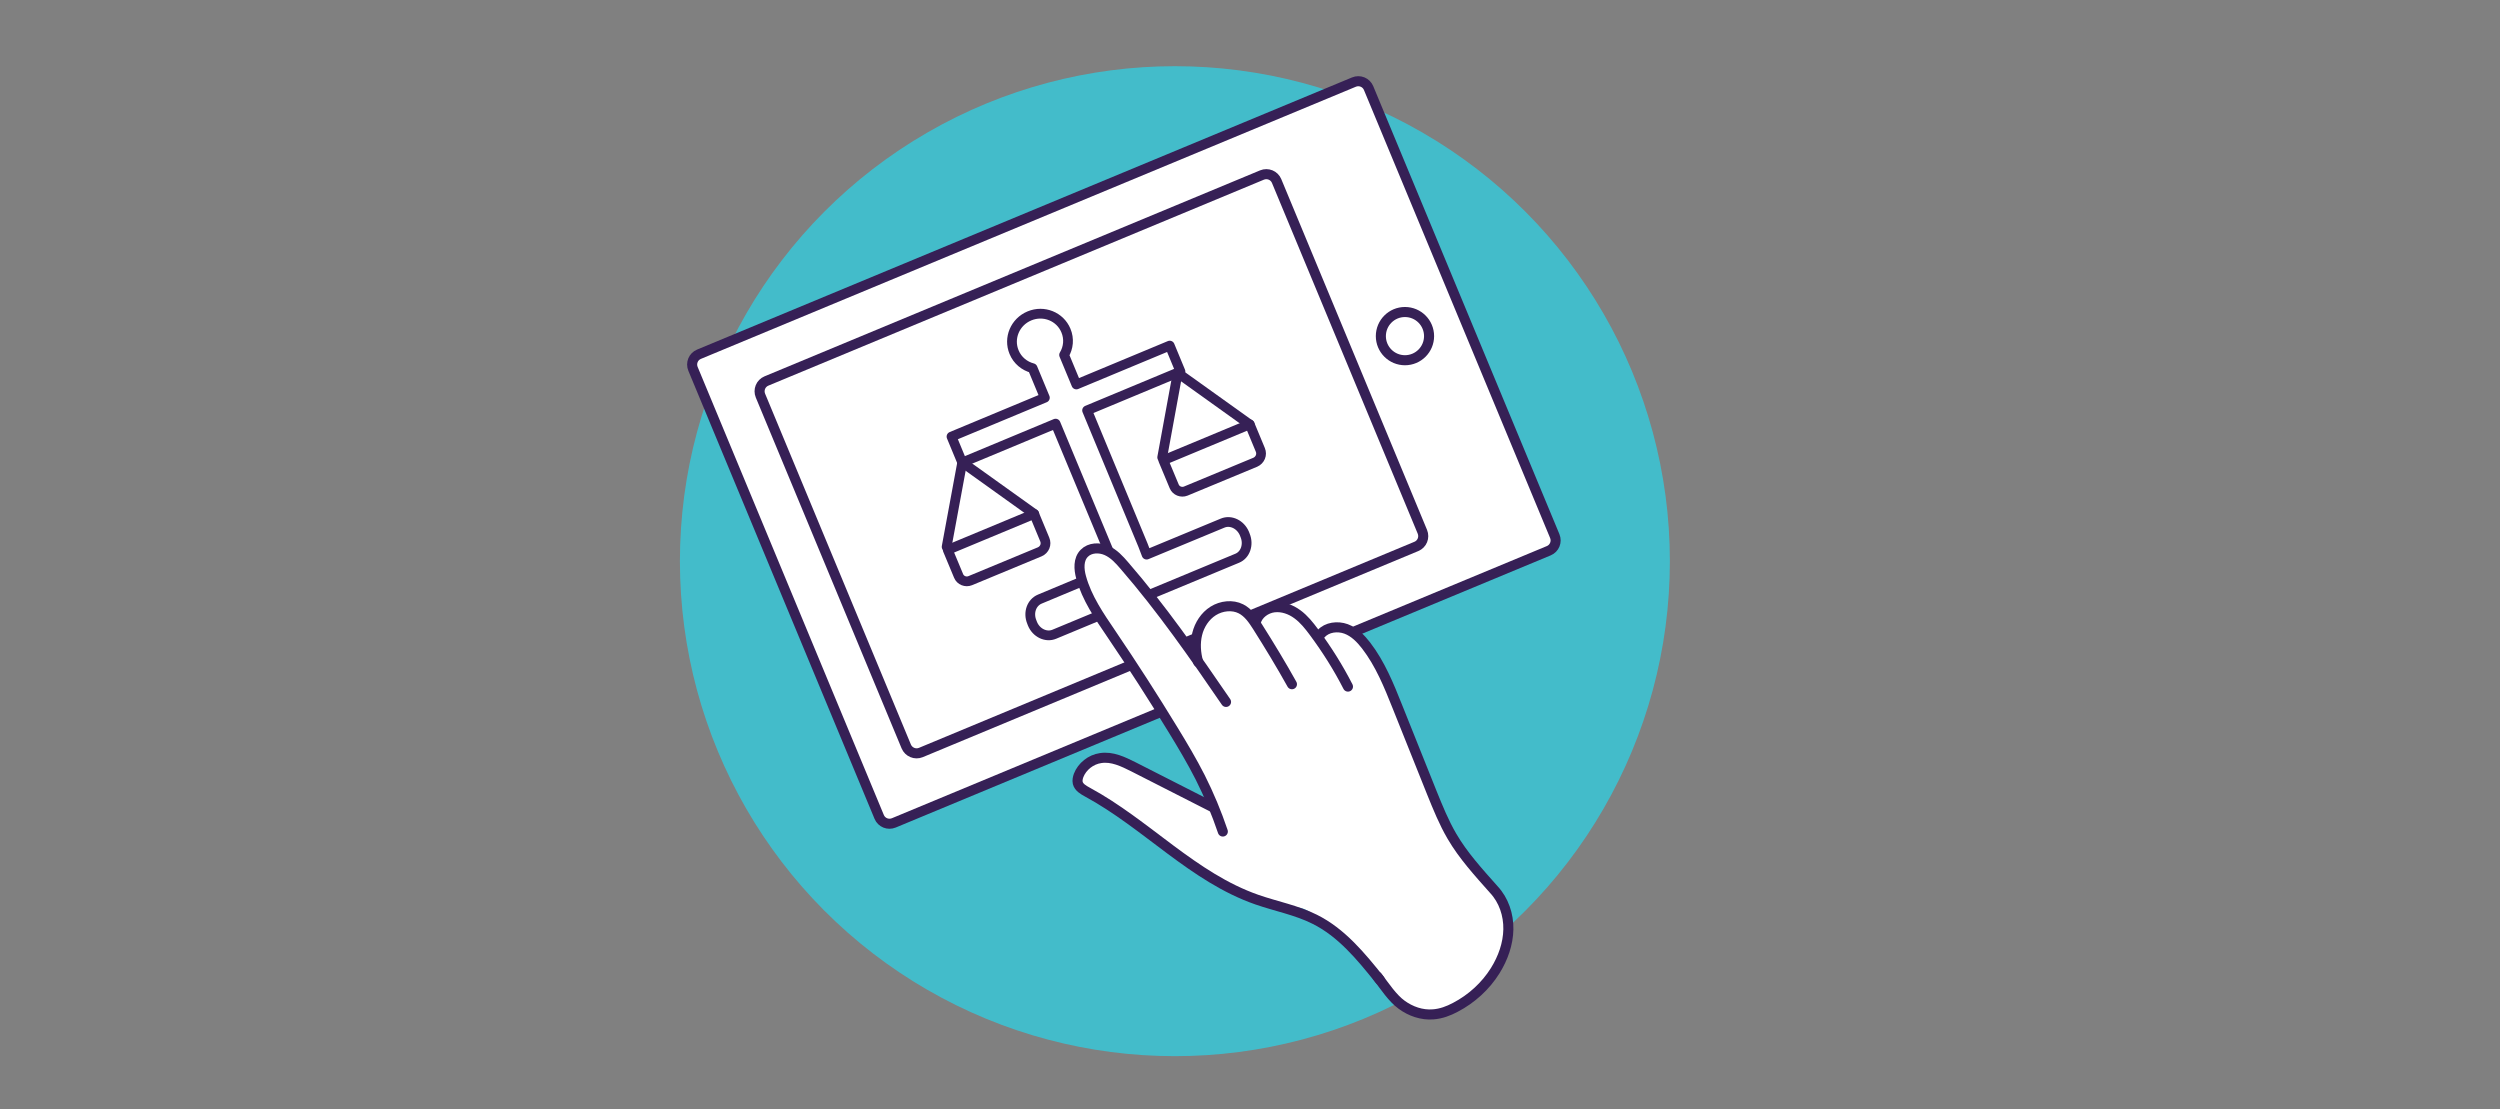 <?xml version="1.0" encoding="UTF-8"?>
<svg xmlns="http://www.w3.org/2000/svg" xmlns:xlink="http://www.w3.org/1999/xlink" version="1.1" id="Layer_1" x="0px" y="0px" viewBox="0 0 1794 796" style="enable-background:new 0 0 1794 796;" xml:space="preserve">
<rect x="0" y="0" width="1794" height="796" fill="#808080" stroke="none"/>
<style type="text/css">
	.st0{fill:#43BCCA;}
	.st1{fill:#FFFFFF;stroke:#362056;stroke-width:7.222;stroke-linecap:round;stroke-linejoin:round;stroke-miterlimit:10;}
	.st2{fill:#FFFFFF;stroke:#362056;stroke-width:7;stroke-linecap:round;stroke-linejoin:round;stroke-miterlimit:10;}
	.st3{fill:none;stroke:#362056;stroke-width:7;stroke-linecap:round;stroke-linejoin:round;stroke-miterlimit:10;}
	.st4{fill:#FFFFFF;}
	.st5{fill:none;stroke:#362056;stroke-width:7.222;stroke-linecap:round;stroke-linejoin:round;stroke-miterlimit:10;}
</style>
<circle class="st0" cx="843.1" cy="402.7" r="355.2"></circle>
<g>
	<g>
		<g>
			<path class="st1" d="M630.9,586.2L497.3,264.7c-1.7-4.1,0.2-8.8,4.3-10.5l470-195.3c4.1-1.7,8.8,0.2,10.5,4.3l133.6,321.5     c1.7,4.1-0.2,8.8-4.3,10.5l-470,195.3C637.3,592.2,632.6,590.3,630.9,586.2z"></path>
			<path class="st1" d="M650.3,535.6L545.7,283.9c-1.7-4.1,0.2-8.8,4.3-10.5l355.6-147.8c4.1-1.7,8.8,0.2,10.5,4.3l104.6,251.7     c1.7,4.1-0.2,8.8-4.3,10.5L660.8,540C656.7,541.7,652,539.7,650.3,535.6z"></path>
		</g>
		<circle class="st1" cx="1008.2" cy="241.2" r="17.3"></circle>
	</g>
	<g>
		<path class="st2" d="M820.2,391.2c1.1,2.7,1.9,4.9,2.6,6.8l54.5-22.6c5.9-2.5,12.9,0.9,15.7,7.5l0.5,1.3c2.7,6.6,0.2,14-5.7,16.4    l-131.2,54.5c-5.9,2.5-13-0.9-15.7-7.5l-0.5-1.3c-2.7-6.6-0.2-13.9,5.8-16.4l54.1-22.6c-0.8-2.1-1.6-4.2-2.6-6.7L757.5,304    l-67,27.9l-7.7-18.6l67-27.9l-8.8-21.2c-5.8-1.5-10.9-5.6-13.3-11.5c-4.2-10.1,0.7-21.7,11-26c10.3-4.3,22,0.4,26.2,10.5    c2.5,5.9,1.8,12.4-1.3,17.5l8.8,21.2l67-27.9l7.7,18.6l-67,27.9L820.2,391.2z"></path>
		<path class="st2" d="M746.1,396l-49.9,20.7c-3.2,1.3-7-0.2-8.3-3.4l-7.8-18.7l62-25.8l7.6,18.3C751.2,390.6,749.6,394.5,746.1,396    z"></path>
		<line class="st3" x1="690.5" y1="331.8" x2="679.3" y2="392.4"></line>
		<line class="st3" x1="742.2" y1="368.8" x2="690.5" y2="331.8"></line>
		<path class="st2" d="M900.8,331.7l-49.9,20.7c-3.2,1.3-7-0.2-8.3-3.4l-7.8-18.7l62-25.8l7.6,18.3    C905.9,326.3,904.2,330.2,900.8,331.7z"></path>
		<line class="st3" x1="845.1" y1="267.6" x2="834" y2="328.2"></line>
		<line class="st3" x1="896.8" y1="304.6" x2="845.1" y2="267.6"></line>
	</g>
	<g>
		<path class="st4" d="M777.5,565.2c27.1,21,120.7,90,151.9,86.2c8.1-1,14.7,6.6,21.4,10.9c14.3,9.3,24.1,23.6,36.7,35    c6.3,5.7,16.4,27,25.1,27.6c4.5,0.3,17.8,3.4,22.1,1.8c10.4-3.7,37.7-25.3,41.3-35.5c3.6-10,7.1-28.1,2.9-37.7    c-12.8-28.8-39.7-51.8-52.8-88.5c-5-14.1-6.8-17.9-12.7-31.6c-5.1-11.9-11.4-25.9-15.4-38.2c-2.2-6.7-19.5-34.2-24.4-39.3    c-5-5.3-17.8-9.4-27.5,0.6c-7.2,7.4,1.3-7.2-14.3-15.4c-31.1-16.3-24.4,10.8-32.6,3.6c-24.7-21.8-39.2,3.3-41,18.1    c-1.7,14.3-48.1-57.1-61-63.8c-29.8-15.5-19.8,17.5-12.3,31.1c2.7,4.9,84.5,142.8,85.9,148.2c1.4,5.4-67.6-34.1-73.4-34.3    C782.6,543.8,764,559.1,777.5,565.2z"></path>
		<path class="st5" d="M901.2,446.4c1.4-5.7,7.2-9.9,13.1-10.6c6-0.7,12,1.5,16.7,5c4.8,3.5,8.4,8.1,11.9,12.8    c9.2,12.4,17.4,25.4,24.4,39.1"></path>
		<path class="st5" d="M859.8,475.1c-1.8-6.5-2.3-13.5-0.7-20.1c1.6-6.6,5.6-12.9,11.5-16.6c5.9-3.7,13.8-4.6,19.9-1.5    c5.3,2.7,8.7,7.8,11.9,12.8c8.6,13.6,16.9,27.3,24.7,41.3"></path>
		<path class="st5" d="M877.5,596.7c-4.5-13.3-9.9-26.3-16.2-38.8c-5.9-11.6-12.6-22.9-19.4-34c-14.2-23.3-29-46.3-44.4-69    c-8.7-12.8-17.6-25.7-21.7-40.6c-1.6-5.8-2.1-12.9,2.3-17.3c4-4.1,10.8-4.3,16-2s9.1,6.6,12.7,10.8c26.7,30.8,50,64.3,73,97.9"></path>
		<path class="st5" d="M948,454.8c4.2-4.8,11.9-5.7,17.9-3.5c6,2.2,10.6,7,14.4,11.9c10.1,13.1,16.4,28.7,22.5,44    c8.2,20.6,16.5,41.1,24.7,61.7c4.3,10.6,8.6,21.3,14.4,31.2c8.1,13.9,19.1,25.9,30.1,38.3c7.1,7.6,10.6,18.1,10.4,28.5    s-3.8,20.6-9.4,29.6c-6.9,11.1-17,20.3-28.7,26.4c-4.9,2.6-10.2,4.6-15.8,5c-8.2,0.7-16.3-2.2-22.7-6.9    c-6.5-4.7-12.1-13.2-17.3-20.1"></path>
		<path class="st5" d="M990.1,703.1c-13.4-16.7-27.4-33.9-46.8-43.5c-13-6.5-27.5-9.2-41.3-14c-45.9-16-79.2-54.2-121.7-77.2    c-2.9-1.6-6.1-3.4-6.9-6.6c-0.4-1.7,0-3.6,0.6-5.3c2.5-6.5,8.8-11.5,15.8-12.5c8.3-1.3,16.2,2.6,23.6,6.3    c18.8,9.6,37.6,19.2,56.4,28.7"></path>
	</g>
</g>
</svg>
